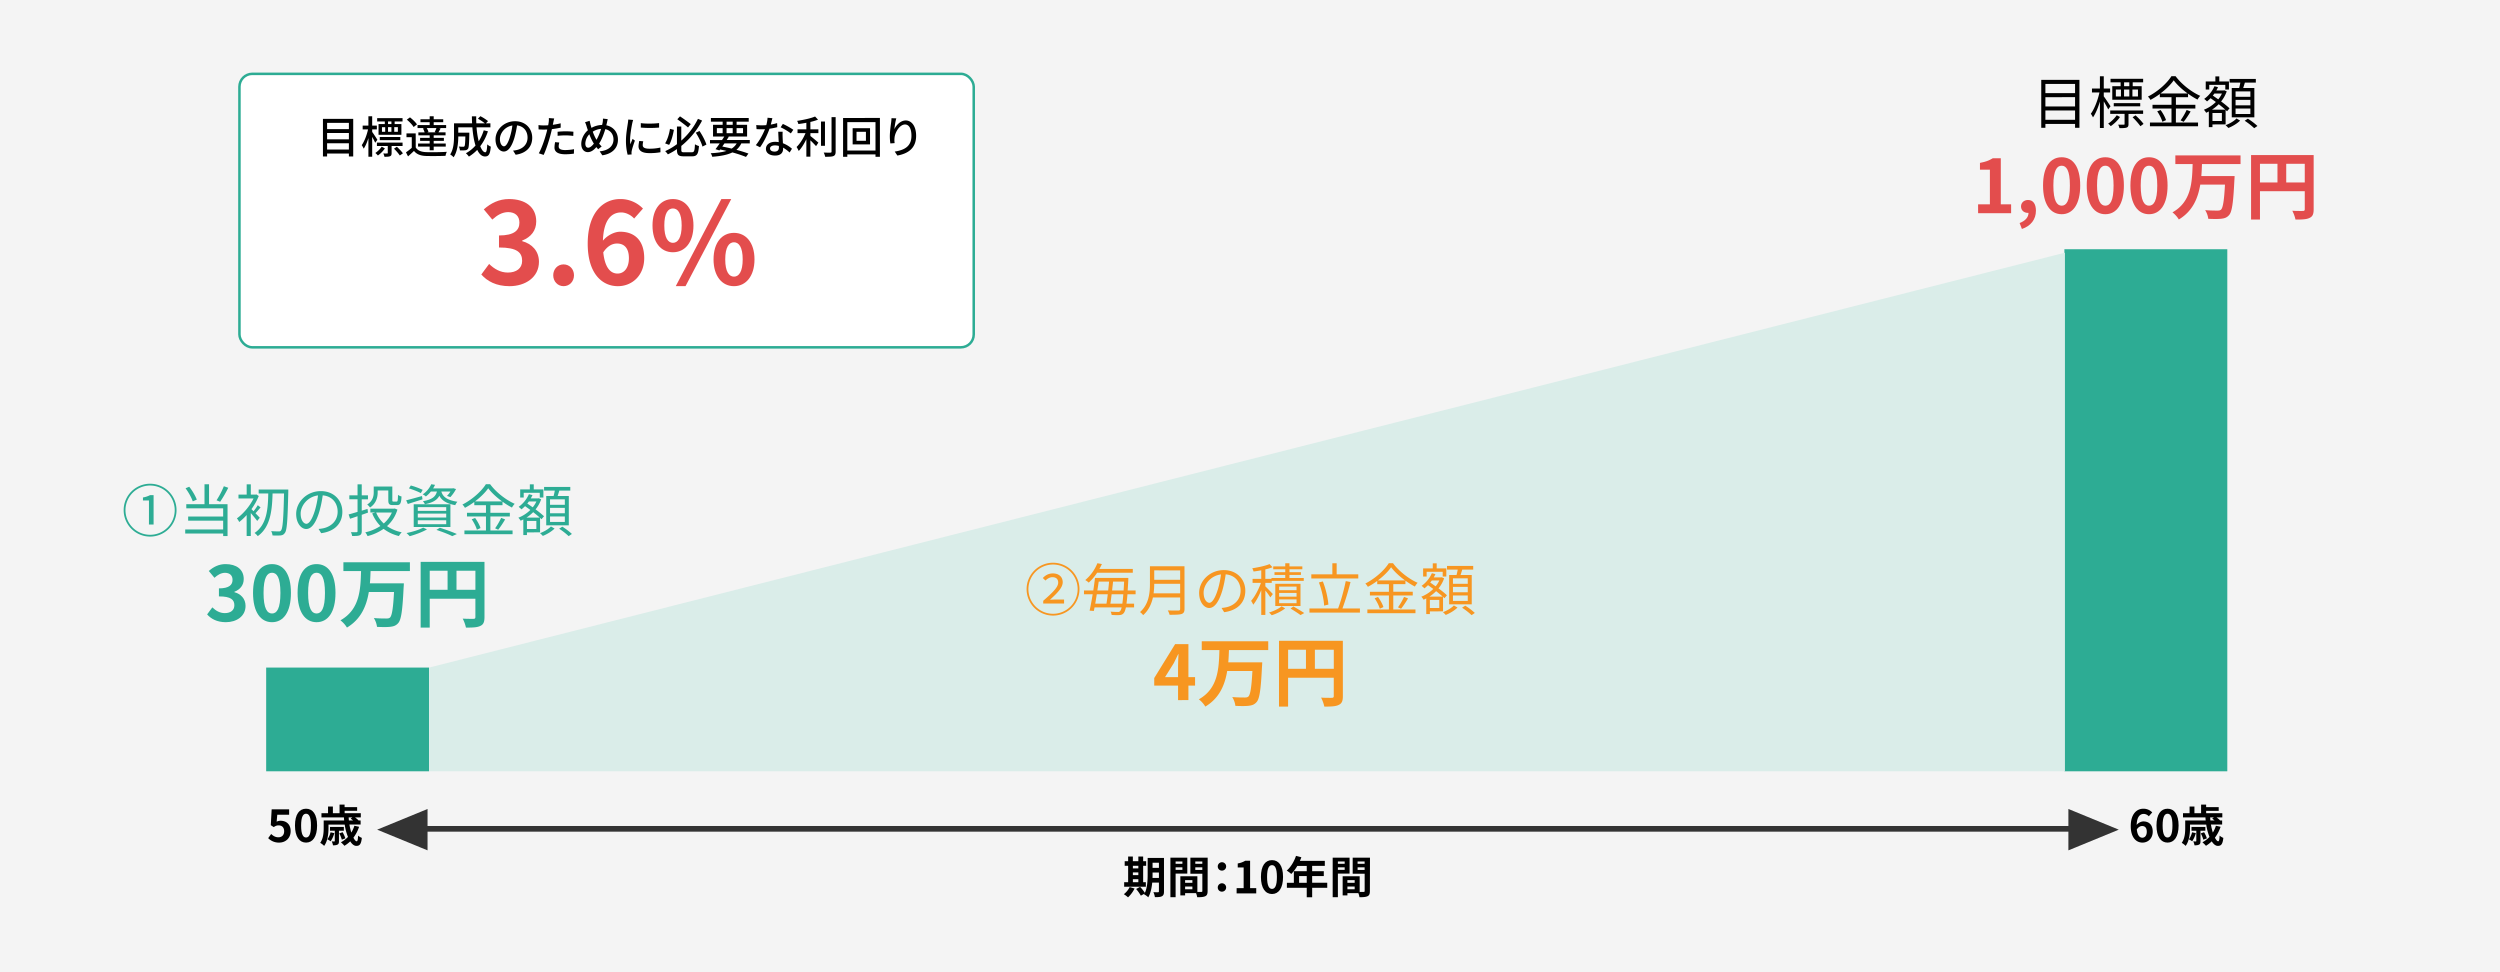 <svg xmlns="http://www.w3.org/2000/svg" width="3966.29" height="1542.08" viewBox="0 0 3966.29 1542.08"><defs><style>.cls-1{fill:#f4f4f4;}.cls-2{fill:#2dac94;}.cls-3{fill:#e34d4d;}.cls-4{fill:#daede9;}.cls-5{fill:#f79621;}.cls-6{fill:#333;}.cls-7{fill:#fff;stroke:#2dac94;stroke-miterlimit:10;stroke-width:4px;}</style></defs><g id="レイヤー_2" data-name="レイヤー 2"><g id="図版"><rect class="cls-1" width="3966.29" height="1542.08"/><rect class="cls-2" x="422.28" y="1059.11" width="258.45" height="164.56"/><path class="cls-2" d="M196.19,809.39a41.94,41.94,0,1,1,41.94,41.93A42,42,0,0,1,196.19,809.39Zm81,0a39.06,39.06,0,1,0-39.06,39.05A39,39,0,0,0,277.19,809.39ZM236.33,794h-9.54v-4.77A35.85,35.85,0,0,0,238,785.54h5.67v46.61h-7.38Z"/><path class="cls-2" d="M331.64,799.94H361v50.57h-6.93v-4H293.84V840h60.21V826H298.52v-6.49h55.53v-13h-58.5v-6.57h28.89V768.26h7.2Zm-25.83-4.5c-1.89-5.76-6.75-14.49-11.43-20.79l5.85-2.43c5,6.3,9.9,14.76,12,20.43Zm56.34-21.6a193.57,193.57,0,0,1-12.87,22.23l-5.76-2.34a130.83,130.83,0,0,0,11.61-22.32Z"/><path class="cls-2" d="M408.05,826.48c-2-2.79-6.57-8.36-10.17-12.5v36.44h-6.57V817.13a88.5,88.5,0,0,1-11.79,11.06,26.33,26.33,0,0,0-3.69-5.76c9.81-7,20.43-19.25,26.37-31.58H378.35v-6.12h13V768.35h6.57v16.38h7.65l1.17-.36,3.78,2.61a96.48,96.48,0,0,1-11.61,20.79l3.33,3.33a78.25,78.25,0,0,0,6.75-9.63l4.41,3.6c-2.79,3.15-5.67,6.66-8.1,9.18,2.88,3,5.76,5.93,6.84,7.2Zm49.32-46.25c-1.08,45.62-2,60.74-5.4,65.24-1.89,2.79-3.87,3.6-6.84,4a99.68,99.68,0,0,1-12.78,0,16.83,16.83,0,0,0-2.16-6.84c5.31.45,10.17.45,12.15.45a3.56,3.56,0,0,0,3.51-1.53c2.7-3.15,3.87-18.09,4.77-58.67H432.44c-.72,25.38-2.88,53.09-23.49,67.67a24.81,24.81,0,0,0-5.13-5c19.89-13.14,21.33-39.14,21.78-62.63H410.39v-6.3h47Z"/><path class="cls-2" d="M505.43,839.17a55.87,55.87,0,0,0,7.65-1.08c11.43-2.52,22.59-11,22.59-26.36,0-13.5-8.55-24.57-23.67-25.83a188.35,188.35,0,0,1-5.31,25.65c-5.49,18.26-12.6,27.71-20.88,27.71-7.92,0-15.93-9.17-15.93-23.84,0-19.35,17.28-36.27,39.06-36.27,20.88,0,34.2,14.76,34.2,32.76,0,18.72-12.33,31.22-33.57,34ZM499.58,810a143.8,143.8,0,0,0,4.95-24c-17.1,2.16-27.54,16.83-27.54,28.8C477,826,482.21,831,486.08,831S495,825.05,499.58,810Z"/><path class="cls-2" d="M583.82,813.25c-3.24,1.17-6.57,2.34-9.9,3.51v25.83c0,3.69-.9,5.58-3.33,6.66-2.25,1-5.85,1.17-11.88,1.08a22.53,22.53,0,0,0-2-6c4,.09,7.74.09,8.91,0s1.62-.36,1.62-1.71V819c-4.23,1.45-8.28,2.88-11.88,4l-2.25-6.84c3.87-1,8.73-2.42,14.13-4.05v-20h-13v-6.3h13V768.35h6.66V785.9h9.9v6.3h-9.9v18l9.18-2.79Zm46.71-4.76A56.86,56.86,0,0,1,614,834.67a62.07,62.07,0,0,0,23.31,9.81,29.09,29.09,0,0,0-4.41,5.94A64.64,64.64,0,0,1,608.57,839a77.84,77.84,0,0,1-25.47,11.52,22.31,22.31,0,0,0-3.6-5.94,72.11,72.11,0,0,0,24-10.08,60.76,60.76,0,0,1-13-20l4.86-1.44H587.6V807H625l1.26-.27ZM599.21,781c0,7.83-2.25,17.64-12.15,24.21a22.78,22.78,0,0,0-4.5-4.77c8.91-5.67,10.35-13.32,10.35-19.53v-9h29.52v21.42c0,2.07.27,2.43,1.89,2.43h4.86c1.71,0,2.07-1.35,2.25-10.62a16.59,16.59,0,0,0,5.58,2.52c-.45,10.89-2.07,13.68-7.11,13.68h-6.57c-5.67,0-7.29-1.62-7.29-7.92V778.16H599.21Zm-2.43,32.13a47.49,47.49,0,0,0,12.06,17.36,48.67,48.67,0,0,0,12.87-17.36Z"/><path class="cls-2" d="M670.31,792.2c-8.1,2.61-16.56,5.22-23.31,7.38l-2.61-5.85c6.48-1.53,15.93-4.23,25.11-6.75Zm7.11,47.69c-7.29,4.23-18.54,8.37-27.45,10.8a52,52,0,0,0-5-5c9.18-1.89,20-5,26.37-8.64Zm-9.81-57.5c-4.14-2.43-12.42-5.58-18.81-7.56l3-4.59a115.27,115.27,0,0,1,18.81,6.93ZM656.36,800h58.23v36.08H656.36Zm6.48,10.53h45.09v-6H662.84Zm0,10.53h45.09v-6.21H662.84Zm0,10.61h45.09v-6.3H662.84Zm20.79-51.83a47.31,47.31,0,0,1-8,7.83,16.93,16.93,0,0,0-5-3.33,39.08,39.08,0,0,0,13.59-16.11l6,1a57.06,57.06,0,0,1-3.06,5.58h30.78l1.08-.27,4.5,1.35a60.75,60.75,0,0,1-9,12.78l-5.4-1.89a36.54,36.54,0,0,0,5.49-6.93h-14.4c2,6.93,7,13.41,25.47,16.2a18.92,18.92,0,0,0-3.42,5.4c-15.3-2.7-21.87-8.46-25.2-14.94-3.51,6.66-10.17,10.89-22.95,13.41a18.28,18.28,0,0,0-3.15-4.77c14.67-2.61,20.07-7.11,22.23-15.3Zm14.22,57.41c9.72,3.15,20.43,7,27,10l-7.38,3.33c-5.58-2.88-15.3-6.66-25.11-9.9Z"/><path class="cls-2" d="M778,841.6h35.19v5.94H736.82V841.6H771V819.38H740.87v-5.85H771V801.47H752.48v-5.13a121.13,121.13,0,0,1-14.85,9.36,21.53,21.53,0,0,0-4-5.22c15.48-7.83,30.24-21.06,37.26-32.31h6.66C787,781,802.61,793.1,816.56,799.31a30.3,30.3,0,0,0-4.32,5.94,114.1,114.1,0,0,1-15-9.36v5.58H778v12.06h30.87v5.85H778Zm-24.21-19.8c3.69,5,7.29,11.61,8.55,16l-5.76,2.61c-1.17-4.5-4.68-11.43-8.19-16.55Zm42.93-26.27c-8.82-6.39-16.92-13.86-22.14-20.88-4.68,6.75-12.24,14.22-21.06,20.88Zm-11.25,42.65a104.45,104.45,0,0,0,9.63-16.55l6.3,2.42a147.76,147.76,0,0,1-11,16.38Z"/><path class="cls-2" d="M836,844.66v4.23h-5.76V824.05a43.46,43.46,0,0,1-4.23,2.08,26.26,26.26,0,0,0-3.6-4.78,55.86,55.86,0,0,0,19-12.32L833,803a73,73,0,0,1-5.67,5.13,38.26,38.26,0,0,0-4.5-4,48.86,48.86,0,0,0,16.29-20.07l5.67,1.44a57.25,57.25,0,0,1-2.7,5.22h11.61l1-.27,3.87,1.71a52.48,52.48,0,0,1-8.91,16,147,147,0,0,1,13.41,10.89l-4,4.68c-.63-.63-1.44-1.36-2.25-2.16v23Zm-5.13-55.34h-5.58V776.45h15.3v-8h6.21v8h15.3v12.87h-5.76v-7.47H830.87Zm25.47,31.85c-2.88-2.6-6.57-5.58-10.44-8.63a63.23,63.23,0,0,1-10.62,8.63Zm-5.4,5.31H836v12.78h14.94Zm-11.88-30.86c-.81,1.08-1.62,2.25-2.52,3.24,2.79,1.89,5.67,4,8.64,6a43.46,43.46,0,0,0,5.85-9.27Zm40.77,42.92c-4.5,4.59-12.15,9.18-18.63,11.7-1.08-1.17-3-3.15-4.41-4.41,6.48-2.34,13.86-6.75,17.28-10.62Zm-1.53-51.65c.72-2.7,1.44-5.76,1.89-8.55h-17v-5.85h41.58v5.85H887.39c-.9,2.88-1.8,5.94-2.7,8.55h17.73v46.52H866.6V786.89Zm17.82,5.31H872.63v8.64h23.49Zm0,13.5H872.63v8.64h23.49Zm0,13.68H872.63v8.72h23.49Zm-4,16.19a100,100,0,0,1,15.21,11.52l-5.13,3.51a108.06,108.06,0,0,0-15.12-11.79Z"/><path class="cls-2" d="M328.61,974.76l8.28-11.16c5.28,5.16,11.76,9.12,19.8,9.12,9,0,15.12-4.44,15.12-12.36,0-8.76-5.16-14.16-24.48-14.16V933.48c16.32,0,21.6-5.64,21.6-13.56,0-7-4.32-11-11.88-11.16-6.36.12-11.52,3.12-16.8,7.92l-9-10.8c7.68-6.72,16.2-10.92,26.64-10.92,17.16,0,28.8,8.4,28.8,23.64,0,9.6-5.4,16.56-14.88,20.28v.6c10.08,2.76,17.76,10.2,17.76,21.84,0,16.32-14.28,25.8-31.2,25.8C344.33,987.12,334.85,981.84,328.61,974.76Z"/><path class="cls-2" d="M401.45,940.68c0-30.72,12-45.72,30.12-45.72s30,15.12,30,45.72-12,46.44-30,46.44S401.45,971.28,401.45,940.68Zm43.44,0c0-24.84-5.76-32-13.32-32s-13.44,7.2-13.44,32,5.76,32.64,13.44,32.64S444.89,965.64,444.89,940.68Z"/><path class="cls-2" d="M472.13,940.68c0-30.72,12-45.72,30.12-45.72s30,15.12,30,45.72-12,46.44-30,46.44S472.13,971.28,472.13,940.68Zm43.44,0c0-24.84-5.76-32-13.32-32s-13.44,7.2-13.44,32,5.76,32.64,13.44,32.64S515.57,965.64,515.57,940.68Z"/><path class="cls-2" d="M587.93,906c-.24,6.36-.48,13-1.08,19.44h53.87s-.11,4.56-.35,6.36c-1.8,36.84-3.84,51.36-8.52,56.64-3.6,4.19-7.44,5.4-12.84,6-4.68.6-13,.48-20.88.11a34.31,34.31,0,0,0-5-14c8.28.72,16.44.72,20,.72,2.52,0,4.08-.24,5.64-1.56,3.12-3,5-14.76,6.36-40.44h-40c-3.72,22.2-12.36,43-34.68,56.39a42.81,42.81,0,0,0-10.32-11.51C571,966.84,572,934.92,572.81,906h-28V892H650.32v14Z"/><path class="cls-2" d="M768.64,979.08c0,7.8-1.68,11.76-6.72,14-4.79,2.4-12,2.63-22.67,2.63a58.41,58.41,0,0,0-5.16-14.27c6.84.48,14.64.36,17,.36s3.12-.84,3.12-2.88v-29H681.77v45.83h-14.4V891.36H768.64Zm-86.87-43.32h28.32V905.52H681.77Zm72.48,0V905.52h-30v30.24Z"/><rect class="cls-2" x="3275.2" y="395.4" width="258.45" height="828.27"/><path d="M3299.05,126.69v76.05h-6.93v-6.12h-47.07v6.12h-6.57V126.69Zm-54,6.48v14.58h47.07V133.17Zm0,21V168.9h47.07V154.14Zm47.07,35.91V175.29h-47.07v14.76Z"/><path d="M3344.68,173.58c-1.26-2.88-4.41-8.37-7-12.78v42.3h-6.12v-42c-3,9.81-6.84,19.26-11,25.11a37.34,37.34,0,0,0-3.42-5.76c5.58-7.47,11.07-21.51,13.68-33.75h-11.88v-6.21h12.6V121h6.12v19.44h10.08v6.21h-10.08v6.21c2.52,3.33,9.18,13.32,10.71,15.75Zm18.72,12c-3.51,5.4-9.27,10.8-14.67,14.58a22.15,22.15,0,0,0-4.14-4,52.24,52.24,0,0,0,13.68-13.32Zm13.5-4.86v15.93c0,3.06-.54,4.77-2.79,5.67s-5.94,1-11.61,1a20.06,20.06,0,0,0-2-5.49h8.82c1.08,0,1.35-.36,1.35-1.26V180.69h-22.77v-5.4h52.2v5.4Zm-12.51-50.13h-16V125h51.75v5.58h-16.56v6.21h14.22v21.42h-46.62V136.77h13.23Zm-10.89,38.16v-5.13h42v5.13Zm3.33-15.66h8.1V142h-8.1Zm13-11.07v11.07h8.37V142Zm8.37-11.43h-8.28v6.21h8.28ZM3391.93,142h-8.82v11.07h8.82Zm-3.87,41c4.5,4.05,10.08,9.81,12.69,13.59l-4.95,3.6a110.69,110.69,0,0,0-12.42-14.13Z"/><path d="M3452.05,194.37h35.19v5.94h-76.32v-5.94h34.2V172.14H3415v-5.85h30.15V154.23h-18.54V149.1a121.13,121.13,0,0,1-14.85,9.36,21.53,21.53,0,0,0-4.05-5.22c15.48-7.83,30.24-21.06,37.26-32.31h6.66c9.54,12.87,25.11,24.93,39.06,31.14a30.3,30.3,0,0,0-4.32,5.94,114.1,114.1,0,0,1-15-9.36v5.58h-19.26v12.06h30.87v5.85h-30.87Zm-24.21-19.8c3.69,5,7.29,11.61,8.55,16l-5.76,2.61c-1.17-4.5-4.68-11.43-8.19-16.56Zm42.93-26.28c-8.82-6.39-16.92-13.86-22.14-20.88-4.68,6.75-12.24,14.22-21.06,20.88ZM3459.52,191a104.55,104.55,0,0,0,9.63-16.56l6.3,2.43a147.76,147.76,0,0,1-11,16.38Z"/><path d="M3510.1,197.43v4.23h-5.76V176.82a45.75,45.75,0,0,1-4.23,2.07,26.54,26.54,0,0,0-3.6-4.77,56,56,0,0,0,19-12.33l-8.37-6a73,73,0,0,1-5.67,5.13,38.26,38.26,0,0,0-4.5-4,48.86,48.86,0,0,0,16.29-20.07l5.67,1.44a57.25,57.25,0,0,1-2.7,5.22h11.61l1-.27,3.87,1.71a52.48,52.48,0,0,1-8.91,16,148.74,148.74,0,0,1,13.41,10.89l-4,4.68c-.63-.63-1.44-1.35-2.25-2.16v23ZM3505,142.08h-5.58V129.21h15.3v-8h6.21v8h15.3v12.87h-5.76v-7.47H3505Zm25.47,31.86c-2.88-2.61-6.57-5.58-10.44-8.64a63.79,63.79,0,0,1-10.62,8.64Zm-5.4,5.31H3510.1V192H3525Zm-11.88-30.87c-.81,1.08-1.62,2.25-2.52,3.24,2.79,1.89,5.67,4,8.64,6a43.46,43.46,0,0,0,5.85-9.27Zm40.77,42.93c-4.5,4.59-12.15,9.18-18.63,11.7-1.08-1.17-3-3.15-4.41-4.41,6.48-2.34,13.86-6.75,17.28-10.62Zm-1.53-51.66c.72-2.7,1.44-5.76,1.89-8.55h-17v-5.85h41.58v5.85h-17.37c-.9,2.88-1.8,5.94-2.7,8.55h17.73v46.53H3540.7V139.65Zm17.82,5.31h-23.49v8.64h23.49Zm0,13.5h-23.49v8.64h23.49Zm0,13.68h-23.49v8.73h23.49Zm-4,16.2a100,100,0,0,1,15.21,11.52l-5.13,3.51a108.06,108.06,0,0,0-15.12-11.79Z"/><path class="cls-3" d="M3138.27,324.2H3157V269.14h-15.76V258.43c8.71-1.65,14.71-3.88,20.24-7.29h12.82V324.2h16.36v14h-52.36Z"/><path class="cls-3" d="M3204.15,353.85c9.06-3.41,14.12-9.29,14.12-16.12h-1.06c-5.64,0-10.82-3.64-10.82-10.23,0-6.24,5.06-10.24,11.18-10.24,8,0,12.47,6.35,12.47,17.06,0,13.77-8.12,24.24-22.24,28.95Z"/><path class="cls-3" d="M3241.33,294.32c0-30.12,11.77-44.83,29.54-44.83s29.41,14.82,29.41,44.83-11.76,45.53-29.41,45.53S3241.33,324.32,3241.33,294.32Zm42.6,0c0-24.36-5.65-31.42-13.06-31.42s-13.18,7.06-13.18,31.42,5.65,32,13.18,32S3283.93,318.79,3283.93,294.32Z"/><path class="cls-3" d="M3310.63,294.32c0-30.12,11.77-44.83,29.53-44.83s29.42,14.82,29.42,44.83-11.77,45.53-29.42,45.53S3310.63,324.32,3310.63,294.32Zm42.59,0c0-24.36-5.64-31.42-13.06-31.42S3327,270,3327,294.32s5.64,32,13.17,32S3353.22,318.79,3353.22,294.32Z"/><path class="cls-3" d="M3379.93,294.32c0-30.12,11.77-44.83,29.53-44.83s29.42,14.82,29.42,44.83-11.77,45.53-29.42,45.53S3379.93,324.32,3379.93,294.32Zm42.59,0c0-24.36-5.64-31.42-13.06-31.42s-13.17,7.06-13.17,31.42,5.64,32,13.17,32S3422.52,318.79,3422.52,294.32Z"/><path class="cls-3" d="M3493.47,260.31c-.24,6.24-.47,12.71-1.06,19.06h52.83s-.12,4.47-.35,6.24c-1.77,36.12-3.77,50.36-8.36,55.54-3.53,4.11-7.29,5.29-12.59,5.88-4.58.59-12.7.47-20.47.12a33.56,33.56,0,0,0-4.94-13.77c8.12.71,16.12.71,19.65.71,2.47,0,4-.24,5.53-1.53,3.06-2.94,4.94-14.48,6.24-39.65h-39.19c-3.64,21.76-12.12,42.12-34,55.3a41.87,41.87,0,0,0-10.12-11.3c30.24-16.94,31.18-48.24,32-76.6h-27.41V246.55h103.42v13.76Z"/><path class="cls-3" d="M3670.66,332c0,7.65-1.64,11.53-6.59,13.76-4.7,2.36-11.76,2.59-22.23,2.59a57.44,57.44,0,0,0-5.06-14c6.7.47,14.35.35,16.7.35s3.06-.82,3.06-2.82V303.38h-71.06v44.94h-14.12V246h99.3Zm-85.18-42.48h27.76V259.84h-27.76Zm71.06,0V259.84h-29.41v29.65Z"/><polygon class="cls-4" points="3275.97 400.89 680.74 1059.11 680.74 1223.67 3275.97 1223.67 3275.97 400.89"/><path class="cls-5" d="M1628.71,934.71a41.94,41.94,0,1,1,41.93,41.94A42,42,0,0,1,1628.71,934.71Zm81,0a39.06,39.06,0,1,0-39.06,39.06A39,39,0,0,0,1709.7,934.71Zm-54.62,18.45c15.11-13.23,23.75-21.51,23.75-28.89,0-5.22-3-8.55-9.18-8.55-4.4,0-8.1,2.52-11,5.31l-4.22-4c4.5-4.77,9.63-7.29,15.93-7.29,9.62,0,15.65,5.58,15.65,14,0,8.64-8.82,17.37-20.24,27.81,2.69-.18,6-.36,9.17-.36h13.23v6.3h-33.11Z"/><path class="cls-5" d="M1788.72,942.81c-.45,6-1,11-1.53,14.94h12.06v5.94h-13c-1,4.68-2.07,7.29-3.33,8.82-1.89,2.34-3.87,3.06-6.84,3.33a104.37,104.37,0,0,1-12.51-.27,13.45,13.45,0,0,0-1.62-5.22c5.13.45,9.54.54,11.52.54a4.12,4.12,0,0,0,3.6-1.35c.9-.9,1.71-2.79,2.43-5.85h-43c-.36,2-.72,3.87-1.08,5.58l-6.75-.45c1.53-6.84,3.24-16.29,4.86-26h-13.77v-6h14.76c1.08-7,2-13.86,2.7-19.89h52.91s-.09,2.34-.09,3.24c-.27,6.21-.63,11.79-1,16.65h12.6v6Zm-48.14-34.11a79.94,79.94,0,0,1-13.32,15.66,24.05,24.05,0,0,0-5.49-4.05A67.88,67.88,0,0,0,1741,893.58l7.2,1.26c-1.17,2.52-2.44,5.13-4,7.74h53v6.12Zm-.54,34.11c-.81,5.22-1.62,10.26-2.43,14.94h17.81c.72-4.32,1.45-9.54,2.08-14.94Zm3.06-20.07c-.63,4.5-1.35,9.27-2.16,14h17.19c.54-4.86,1.08-9.63,1.43-14Zm37.52,35c.54-3.87,1.08-8.73,1.53-14.94h-18.54c-.63,5.4-1.26,10.62-2,14.94Zm2-21c.27-4.23.54-8.82.81-14h-17.55c-.45,4.41-1,9.27-1.53,14Z"/><path class="cls-5" d="M1879.26,966c0,4.68-1.35,7-4.68,8.1s-9.36,1.26-19,1.26a28.34,28.34,0,0,0-2.88-6.93c7.56.27,14.76.18,16.83.18s2.79-.72,2.79-2.7v-18h-43.19c-2.25,10.17-6.75,20.34-15.48,28a25.33,25.33,0,0,0-5-4.86c14.31-12.6,15.75-30.87,15.75-45.18V898.35h54.8Zm-6.93-24.66V926.25h-41.12a113,113,0,0,1-1,15.12Zm-41.12-36.45v14.94h41.12V904.92Z"/><path class="cls-5" d="M1938,964.5a55.71,55.71,0,0,0,7.64-1.08c11.43-2.52,22.59-11,22.59-26.37,0-13.5-8.55-24.57-23.67-25.83a189.83,189.83,0,0,1-5.3,25.65c-5.49,18.27-12.6,27.72-20.88,27.72-7.92,0-15.93-9.18-15.93-23.85,0-19.35,17.28-36.27,39.06-36.27,20.87,0,34.19,14.76,34.19,32.76,0,18.72-12.33,31.23-33.57,34Zm-5.85-29.16a142.8,142.8,0,0,0,4.94-24c-17.09,2.16-27.53,16.83-27.53,28.8,0,11.25,5.22,16.2,9.09,16.2S1927.51,950.37,1932.1,935.34Z"/><path class="cls-5" d="M2015.43,947.76a107.1,107.1,0,0,0-7.91-10.89v38.7H2001V936.24c-3.6,9-8.19,17.73-12.69,23.13a36.82,36.82,0,0,0-3.42-6.12c5.76-6.39,12.06-18.18,15.57-28.53h-13.23v-6.3H2001V904.83c-4.14.72-8.37,1.44-12.24,1.89a20.45,20.45,0,0,0-2.07-5.13c9.72-1.53,21.15-3.87,27.44-6.66l4.68,5a76.77,76.77,0,0,1-11.33,3.42v15h9.71V917h21.87v-4.86H2022V907.8h17.1v-4.68H2020v-4.5h19.08v-5h6.66v5h20.43v4.5h-20.43v4.68h18.18v4.32h-18.18V917h22.68v4.59h-50.76v3.15h-10.16v5.49c2.78,2.7,10.16,10.26,11.87,12.24Zm23.49,17.46c-5.31,4.32-14,8.64-21.33,10.89a32.56,32.56,0,0,0-4.31-4.32c7.37-2.16,15.83-6.21,20.06-9.9Zm-15.66-3.78V926.16h40v35.28Zm6.12-25.11H2057v-5.67h-27.63Zm0,10.26H2057v-5.85h-27.63Zm0,10.35H2057v-6h-27.63Zm22.59,5.22c6,3.42,13,7.56,17.19,10.44l-5.85,3.24c-3.6-2.7-10.08-6.93-15.84-10.35Z"/><path class="cls-5" d="M2157.54,965.31v6.57h-80.09v-6.57h45.44c4.5-11.52,9.54-30.15,12.15-43.38l7.56,1.44a415.09,415.09,0,0,1-12.78,41.94Zm-2.61-47.61h-74.51v-6.48h33.38V893.67h6.84v17.55h34.29Zm-54.18,43.11c-.45-9.9-3.86-25.11-8.27-36.72l6.21-1.62c4.77,11.79,8.1,26.64,8.81,36.72Z"/><path class="cls-5" d="M2210.46,966.93h35.19v5.94h-76.31v-5.94h34.19V944.7h-30.14v-5.85h30.14V926.79H2185v-5.13a121.13,121.13,0,0,1-14.85,9.36,21.53,21.53,0,0,0-4.05-5.22c15.48-7.83,30.23-21.06,37.25-32.31H2210c9.54,12.87,25.11,24.93,39.06,31.14a30.3,30.3,0,0,0-4.32,5.94,114.1,114.1,0,0,1-15-9.36v5.58h-19.26v12.06h30.87v5.85h-30.87Zm-24.21-19.8c3.7,5,7.29,11.61,8.55,16l-5.76,2.61c-1.16-4.5-4.67-11.43-8.18-16.56Zm42.93-26.28c-8.82-6.39-16.92-13.86-22.14-20.88-4.68,6.75-12.24,14.22-21.05,20.88Zm-11.25,42.66a104.55,104.55,0,0,0,9.63-16.56l6.3,2.43a147.76,147.76,0,0,1-11,16.38Z"/><path class="cls-5" d="M2268.52,970v4.23h-5.76V949.38a45.75,45.75,0,0,1-4.23,2.07,26.54,26.54,0,0,0-3.6-4.77,56,56,0,0,0,19-12.33l-8.37-6a73,73,0,0,1-5.67,5.13,38.26,38.26,0,0,0-4.5-4,48.86,48.86,0,0,0,16.29-20.07l5.66,1.44a54.75,54.75,0,0,1-2.69,5.22h11.61l1-.27,3.87,1.71a52.45,52.45,0,0,1-8.9,16,148.42,148.42,0,0,1,13.4,10.89l-4,4.68c-.63-.63-1.43-1.35-2.25-2.16v23Zm-5.13-55.35h-5.58V901.77h15.3v-8h6.21v8h15.29v12.87h-5.76v-7.47h-25.46Zm25.46,31.86c-2.88-2.61-6.56-5.58-10.43-8.64a63.79,63.79,0,0,1-10.62,8.64Zm-5.39,5.31h-14.94v12.78h14.94Zm-11.88-30.87c-.81,1.08-1.62,2.25-2.52,3.24,2.79,1.89,5.67,4,8.64,6a43.42,43.42,0,0,0,5.84-9.27Zm40.76,42.93c-4.5,4.59-12.15,9.18-18.63,11.7-1.08-1.17-3-3.15-4.41-4.41,6.48-2.34,13.86-6.75,17.28-10.62Zm-1.53-51.66c.72-2.7,1.44-5.76,1.89-8.55h-17v-5.85h41.58v5.85H2319.9c-.9,2.88-1.8,5.94-2.7,8.55h17.73v46.53h-35.82V912.21Zm17.82,5.31h-23.49v8.64h23.49Zm0,13.5h-23.49v8.64h23.49Zm0,13.68h-23.49v8.73h23.49Zm-4,16.2a100,100,0,0,1,15.21,11.52l-5.13,3.51a108.06,108.06,0,0,0-15.12-11.79Z"/><path class="cls-5" d="M1896,1087.72h-10.55v23H1869v-23h-37.8v-12l33.12-53.76h21.12v52.32H1896Zm-27-13.44v-18.12c0-5.16.48-13.2.72-18.36h-.48c-2.16,4.68-4.56,9.6-7.08,14.4l-13.8,22.08Z"/><path class="cls-5" d="M1949.76,1031.33c-.24,6.35-.48,13-1.08,19.43h53.88s-.12,4.56-.36,6.36c-1.8,36.84-3.84,51.36-8.52,56.64-3.6,4.2-7.44,5.4-12.84,6-4.68.6-13,.48-20.88.12a34.3,34.3,0,0,0-5-14c8.28.72,16.44.72,20,.72,2.52,0,4.08-.24,5.64-1.56,3.12-3,5-14.76,6.36-40.44h-40c-3.72,22.2-12.36,43-34.67,56.4a42.7,42.7,0,0,0-10.32-11.52c30.83-17.28,31.79-49.2,32.63-78.11h-28v-14h105.47v14Z"/><path class="cls-5" d="M2130.48,1104.4c0,7.8-1.68,11.76-6.72,14-4.8,2.4-12,2.64-22.68,2.64a58.33,58.33,0,0,0-5.16-14.28c6.84.48,14.64.36,17,.36s3.12-.84,3.12-2.88v-29h-72.47v45.84h-14.4V1016.69h101.27Zm-86.87-43.32h28.31v-30.24h-28.31Zm72.47,0v-30.24h-30v30.24Z"/><rect class="cls-6" x="650.98" y="1310.45" width="2646.38" height="8.99" transform="translate(3948.34 2629.9) rotate(180)"/><polygon class="cls-6" points="678.31 1349.12 678.31 1283.45 598.35 1316.28 678.31 1349.12"/><polygon class="cls-6" points="3281.53 1283.45 3281.53 1349.12 3361.48 1316.28 3281.53 1283.45"/><path d="M425.48,1329.72l4.76-6.58c2.94,2.87,6.58,5.25,11.41,5.25,5.39,0,9.17-3.43,9.17-9.52s-3.5-9.38-8.75-9.38c-3.08,0-4.76.77-7.77,2.73l-4.69-3.08L431,1284h27.72v8.61H439.9l-1,11a13.4,13.4,0,0,1,6.23-1.47c8.68,0,16,5.18,16,16.45,0,11.55-8.54,18.21-18.13,18.21A23.58,23.58,0,0,1,425.48,1329.72Z"/><path d="M468,1309.7c0-17.92,7-26.67,17.57-26.67s17.5,8.82,17.5,26.67-7,27.1-17.5,27.1S468,1327.55,468,1309.7Zm25.34,0c0-14.49-3.36-18.69-7.77-18.69s-7.84,4.2-7.84,18.69,3.36,19,7.84,19S493.31,1324.26,493.31,1309.7Z"/><path d="M569.69,1311.73a59.63,59.63,0,0,1-9,17.29c1.88,3.57,3.71,5.68,5.17,5.68s2-2.8,2.25-9a22,22,0,0,0,5.95,3.64c-1.12,10.23-3.57,12.68-8.75,12.68-3.5,0-6.86-2.73-9.67-7.21a51.75,51.75,0,0,1-9.17,7.07,52.85,52.85,0,0,0-5.6-5.6,42.78,42.78,0,0,0,11.2-8.48,85.82,85.82,0,0,1-5.18-19.6H521.17v5.53c0,8.4-1.12,20.52-6.93,28.29a27.57,27.57,0,0,0-6.23-4.83c5-6.94,5.53-16.53,5.53-23.53v-12H546c-.14-1.61-.28-3.22-.35-4.83H510v-6.65h10.43V1279.6h7.7v10.57h10.57v-13.65h8v4h19.89v5.88H546.79v3.78h25.63v6.65h-9.17a45.63,45.63,0,0,1,5.53,4.62l-.28.21h3.64v6.51H554.35a105.64,105.64,0,0,0,3,12.67,45.37,45.37,0,0,0,4.9-10.78Zm-39.28,10a43.46,43.46,0,0,1-5.81,13,34,34,0,0,0-5.18-3.15,30.34,30.34,0,0,0,5-11.07Zm7.35-3.78v16.39c0,2.94-.35,4.62-2.24,5.6s-4.13,1.19-7.21,1.19a24.06,24.06,0,0,0-2-6.23c1.82.07,3.5.07,4,.07.7,0,.84-.21.84-.84V1318h-7.63v-6.09h22V1318Zm4.55,14.21a46.74,46.74,0,0,0-4.06-9.94l5.25-1.89a46.67,46.67,0,0,1,4.41,9.66Zm10.85-35.35c.07,1.61.21,3.22.35,4.83h6.58c-1.26-1.05-2.59-2.1-3.71-2.87l2.66-2Z"/><path d="M3409.12,1295.07a11.25,11.25,0,0,0-8-3.78c-5.95,0-10.85,4.48-11.27,17.43,2.8-3.43,7.28-5.53,10.64-5.53,8.68,0,14.84,5.18,14.84,16.31,0,10.64-7.42,17.3-16.24,17.3-9.87,0-18.62-7.92-18.62-26.19,0-19.32,9.59-27.58,20-27.58a19.19,19.19,0,0,1,14.07,5.88Zm-3.22,24.43c0-6.16-2.87-9-7.35-9-2.8,0-5.88,1.47-8.47,5.46,1,9.45,4.48,13.09,8.82,13.09C3402.75,1329,3405.9,1325.8,3405.9,1319.5Z"/><path d="M3421.29,1309.7c0-17.92,7-26.67,17.58-26.67s17.5,8.82,17.5,26.67-7,27.1-17.5,27.1S3421.29,1327.55,3421.29,1309.7Zm25.35,0c0-14.49-3.36-18.69-7.77-18.69s-7.84,4.2-7.84,18.69,3.36,19,7.84,19S3446.64,1324.26,3446.64,1309.7Z"/><path d="M3523,1311.73a59.63,59.63,0,0,1-9,17.29c1.89,3.57,3.71,5.68,5.18,5.68s2-2.8,2.24-9a22,22,0,0,0,5.95,3.64c-1.12,10.23-3.57,12.68-8.75,12.68-3.5,0-6.86-2.73-9.66-7.21a51.75,51.75,0,0,1-9.17,7.07,52.85,52.85,0,0,0-5.6-5.6,42.78,42.78,0,0,0,11.2-8.48,85.82,85.82,0,0,1-5.18-19.6H3474.5v5.53c0,8.4-1.12,20.52-6.93,28.29a27.84,27.84,0,0,0-6.24-4.83c5.05-6.94,5.54-16.53,5.54-23.53v-12h32.48c-.14-1.61-.28-3.22-.35-4.83h-35.64v-6.65h10.44V1279.6h7.7v10.57h10.57v-13.65h8v4H3520v5.88h-19.88v3.78h25.62v6.65h-9.17a45.63,45.63,0,0,1,5.53,4.62l-.28.21h3.64v6.51h-17.78a105.64,105.64,0,0,0,3,12.67,45.76,45.76,0,0,0,4.9-10.78Zm-39.27,10a43.46,43.46,0,0,1-5.81,13,34,34,0,0,0-5.18-3.15,30.34,30.34,0,0,0,5-11.07Zm7.35-3.78v16.39c0,2.94-.35,4.62-2.24,5.6s-4.13,1.19-7.21,1.19a24.06,24.06,0,0,0-2-6.23c1.82.07,3.5.07,4,.07.7,0,.84-.21.84-.84V1318h-7.63v-6.09h22V1318Zm4.55,14.21a46.74,46.74,0,0,0-4.06-9.94l5.25-1.89a46.67,46.67,0,0,1,4.41,9.66Zm10.85-35.35c.07,1.61.21,3.22.35,4.83h6.58c-1.26-1.05-2.59-2.1-3.71-2.87l2.66-2Z"/><path d="M1800,1409.67a49.15,49.15,0,0,1-10.36,14,47,47,0,0,0-6.65-5,32.51,32.51,0,0,0,9.24-11.35Zm17.92-2.8H1783.5v-7.28h6.3v-26h-5.46v-7.28h5.46v-7.42h7.49v7.42H1806v-7.42h7.63v7.42h4.76v7.28h-4.76v26h4.27Zm-20.58-33.25v4.06H1806v-4.06Zm0,14.84H1806v-4.41h-8.68Zm0,11.13H1806v-4.76h-8.68Zm49.35,14.63c0,4.14-.77,6.31-3.22,7.64s-6,1.54-11.2,1.47a30,30,0,0,0-2.38-7.91c3,.21,6.37.13,7.35.13s1.4-.34,1.4-1.46v-13.8H1828c-.77,8.26-2.52,17-6.3,23.32a24,24,0,0,0-6.58-4.69c.21-.42.49-.77.7-1.2L1810,1421a70.14,70.14,0,0,0-7.49-10.58l6.3-3.43a76.34,76.34,0,0,1,7.56,9.53c4.06-8.76,4.41-20.59,4.41-29.69v-25.69h25.9Zm-8.05-21.35v-8.61h-10.08v2.59c0,1.82,0,3.85-.07,6Zm-10.08-24.15v8.19h10.08v-8.19Z"/><path d="M1865.12,1386v37.46h-8.26v-62.73h26.81V1386Zm0-19.25v3.71h10.78v-3.71Zm10.78,13.3v-4h-10.78v4Zm40,33.53c0,4.49-.91,6.94-3.71,8.27s-6.79,1.61-12.81,1.61a30.82,30.82,0,0,0-1.82-6.51h-17.36v3.57h-7.56v-30.32h27v24.85c2.73.07,5.32.07,6.23,0,1.26,0,1.68-.42,1.68-1.54v-27.37h-19v-25.41h27.44Zm-35.7-17.22v4.2h11.55v-4.2Zm11.55,14.49v-4.34h-11.55v4.34Zm4.62-44.1v3.71h11.13v-3.71Zm11.13,13.44v-4.13h-11.13v4.13Z"/><path d="M1932,1374.74a6.65,6.65,0,1,1,6.65,6.51A6.52,6.52,0,0,1,1932,1374.74Zm0,33.39a6.65,6.65,0,1,1,6.65,6.51A6.52,6.52,0,0,1,1932,1408.13Z"/><path d="M1961.93,1409h11.13v-32.76h-9.38v-6.37a33.6,33.6,0,0,0,12-4.34h7.63V1409h9.73v8.34h-31.15Z"/><path d="M2000.5,1391.26c0-17.92,7-26.67,17.57-26.67s17.5,8.82,17.5,26.67-7,27.1-17.5,27.1S2000.5,1409.11,2000.5,1391.26Zm25.34,0c0-14.49-3.36-18.69-7.77-18.69s-7.84,4.2-7.84,18.69,3.36,19,7.84,19S2025.84,1405.82,2025.84,1391.26Z"/><path d="M2105.71,1408.55h-23.94v15h-8.61v-15h-31.5v-8h11.06v-18.34h20.44v-8.4h-15a62.91,62.91,0,0,1-9.52,12.74,64.42,64.42,0,0,0-7.21-5.39c6.3-5.32,11.69-14.28,14.7-23.31l8.47,2.17a44.69,44.69,0,0,1-2.31,5.74h39.55v8h-20.09v8.4h18.48v7.7h-18.48v10.64h23.94Zm-32.55-8v-10.64h-12.11v10.64Z"/><path d="M2122.58,1386v37.46h-8.26v-62.73h26.81V1386Zm0-19.25v3.71h10.78v-3.71Zm10.78,13.3v-4h-10.78v4Zm40,33.53c0,4.49-.91,6.94-3.71,8.27s-6.79,1.61-12.81,1.61a30.82,30.82,0,0,0-1.82-6.51H2137.7v3.57h-7.56v-30.32h27v24.85c2.73.07,5.32.07,6.23,0,1.26,0,1.68-.42,1.68-1.54v-27.37h-19v-25.41h27.44Zm-35.7-17.22v4.2h11.55v-4.2Zm11.55,14.49v-4.34H2137.7v4.34Zm4.62-44.1v3.71H2165v-3.71ZM2165,1380.2v-4.13h-11.13v4.13Z"/><rect class="cls-7" x="379.88" y="117.15" width="1164.95" height="433.87" rx="20.4"/><path d="M560.38,188.54v59.71h-6.86v-4.62H518.94v4.62h-6.58V188.54Zm-41.44,6.37v9.94h34.58v-9.94Zm0,16.1v10.08h34.58V211Zm34.58,26.25v-10H518.94v10Z"/><path d="M595.24,226.55c-.91-2.24-2.94-6.09-4.76-9.38v31.5h-6V219.06c-2.1,6.65-4.69,12.81-7.49,16.8a33,33,0,0,0-3.08-5.6c4.13-5.74,8.12-16.1,10-25h-8.54v-6h9.1V184.48h6v14.77h7.42v6h-7.42v4.13c2,2.59,7.14,10.5,8.26,12.39Zm15.4,8.89a44.83,44.83,0,0,1-11.13,11.27,24.39,24.39,0,0,0-4.06-4,38.4,38.4,0,0,0,10.15-10Zm10.64-3.85v11.06c0,2.73-.42,4.34-2.45,5.18s-4.76.91-8.89.91a20.32,20.32,0,0,0-1.82-5.25c2.87.07,5.32.07,6.09,0s1-.21,1-.91v-11H598v-5.32h40.67v5.32ZM610.5,192.74H598.39v-5.32h40.25v5.32H626.11v4.13h10.71v17H600.56v-17h9.94Zm-8,29.54v-4.9h32.62v4.9Zm3.5-13.16h5.11v-7.35H606Zm15-16.38h-5.39v4.13H621Zm-5.39,9v7.35H621v-7.35Zm14,31.08c3.43,3.15,7.63,7.49,9.59,10.43l-4.83,3.43a75.7,75.7,0,0,0-9.31-10.78Zm1.61-31.08h-5.74v7.35h5.74Z"/><path d="M659.57,234c3,4.83,8.54,7,16.31,7.35s24.15.14,33-.49a28.35,28.35,0,0,0-2.1,6.37c-8.05.35-22.89.49-31,.21-8.68-.35-14.7-2.66-19-8-2.94,2.87-6,5.67-9.45,8.68l-3.22-6.44a96.52,96.52,0,0,0,9.17-7.14V217.66h-8.4v-6h14.63Zm-3.36-32.48c-2-3.5-6.65-8.33-10.78-11.69l5-3.64c4.06,3.15,9,7.77,11.06,11.2Zm17.29,1.68H662.44v-4.83h19.25v-4.48H667.06v-4.69h14.63v-4.76h6.37v4.76h15.12v4.69H688.06v4.48H707.8v4.83H696.46l2.59.63c-1.26,2.31-2.45,4.48-3.5,6.16h11.34v4.76H688.06v4h16.17v4.69H688.06v4.27h19.11v4.9H688.06v5.74h-6.37v-5.74H663.28v-4.9h18.41v-4.27H666.5v-4.69h15.19v-4H663.77V210h9.87A29.22,29.22,0,0,0,671,203.8Zm16.24,6.23c.91-1.82,2-4.34,2.66-6.23H677a19.93,19.93,0,0,1,2.73,6.23l-2.45.56h14.49Z"/><path d="M774.09,208.35A79.53,79.53,0,0,1,761.91,232c2.38,6,5.11,9.59,8.05,9.59,1.82,0,2.66-3.57,3.08-12.6a17.09,17.09,0,0,0,5.6,3.64c-1,12.32-3.43,15.61-9.17,15.61-5.11,0-9.17-3.92-12.32-10.5a64.33,64.33,0,0,1-13.23,10.71,33.71,33.71,0,0,0-4.76-5.32,55.25,55.25,0,0,0,15.26-12.25c-2.52-7.91-4.13-17.92-5-28.84h-22.4v8.47h17.57V213c-.35,15.19-.7,21.21-2.17,23.17a6.2,6.2,0,0,1-4.48,2.24,49.88,49.88,0,0,1-8.26.14A15.63,15.63,0,0,0,728,232.5c2.87.28,5.6.35,6.72.35a2.49,2.49,0,0,0,2.17-.84c.77-1,1.19-5,1.4-15.54h-11.2c-.07,9.94-1.26,23.94-7.42,33a27.79,27.79,0,0,0-5.46-4.48c5.6-8.4,6.09-20.44,6.09-29.47V195.68H749c-.21-3.64-.35-7.42-.35-11.13h6.86q-.1,5.67.21,11.13h13.51a75,75,0,0,0-11-7.35l3.92-4a73.93,73.93,0,0,1,12.11,7.77l-3.36,3.57h7.14v6.37h-22a136.44,136.44,0,0,0,3.43,22.12,70.94,70.94,0,0,0,8-17.43Z"/><path d="M814,238.94a39.25,39.25,0,0,0,6.16-1c8.89-2,16.8-8.47,16.8-19.67,0-10.08-6-18-16.66-19.32a158.65,158.65,0,0,1-4.13,19.46c-4.2,14.14-9.94,22-16.87,22s-13.16-7.77-13.16-19.32c0-15.4,13.65-28.77,31-28.77,16.66,0,27.23,11.62,27.23,26.18s-9.31,24.57-26.25,27Zm-4.9-22a96,96,0,0,0,3.78-17.85c-12.46,2-19.74,12.88-19.74,21.42,0,8,3.57,11.62,6.37,11.62C802.51,232.15,805.87,227.67,809.09,217Z"/><path d="M889.52,202.54a137.63,137.63,0,0,1-13.93,2.31c-.63,3-1.4,6.09-2.17,9-2.52,9.8-7.14,24.08-10.92,31.92l-7.7-2.59c4.2-7.07,9.17-21.35,11.76-31.08.63-2.1,1.19-4.41,1.68-6.65-2,.07-3.78.14-5.53.14-3.22,0-5.74-.14-8.26-.28l-.14-6.86a64.21,64.21,0,0,0,8.47.56c2.17,0,4.48-.07,6.93-.28.35-2,.7-3.85.84-5.11a33.24,33.24,0,0,0,.21-6.3l8.47.63c-.49,1.75-1.05,4.55-1.33,6l-.84,4.06a118.76,118.76,0,0,0,12.46-2.38Zm-2.17,23.59a26.12,26.12,0,0,0-1,6c0,3.15,1.68,5.95,10.5,5.95a77.55,77.55,0,0,0,13.86-1.4l-.21,7.07a95.4,95.4,0,0,1-13.72,1c-11.27,0-17.08-3.71-17.08-10.57a45.94,45.94,0,0,1,1-8.68Zm-2.73-17.08a121.49,121.49,0,0,1,13-.7,115.94,115.94,0,0,1,12.11.63l-.21,6.65a99.84,99.84,0,0,0-11.76-.84,113.66,113.66,0,0,0-13.09.7Z"/><path d="M964.21,189c-.49,1.75-1.05,4.55-1.4,6.09-.28,1.19-.56,2.45-.91,3.71,11,2.17,18.48,10.85,18.48,22.82,0,14.21-10.15,22.68-24.78,24.78l-4.2-6.3c14.77-1.33,21.91-9,21.91-18.76,0-8.47-5-14.77-13-16.45-2.52,8.47-5.81,17-9.8,22.89a36.78,36.78,0,0,0,4.06,4.55L949,236.77c-1-1.12-2-2.24-2.87-3.43-4.41,5.11-8.54,8-13.65,8-5.53,0-10.29-4.55-10.29-13.09,0-7.91,4.2-16.31,10.5-21.63-.77-2-1.4-4.06-2-6a42.84,42.84,0,0,0-2.52-6.72l7.28-2.24c.42,2,1,4.34,1.47,6.37.42,1.47.91,3.15,1.47,4.83a36,36,0,0,1,16.87-4.62c.35-1.47.7-2.87.91-4.2a33.72,33.72,0,0,0,.42-5.88Zm-22.82,37.59A79.56,79.56,0,0,1,935,213a22.44,22.44,0,0,0-6.37,14.77c0,4.06,1.68,6.58,4.55,6.58s6.16-2.8,9-6.51Zm5-4.76a85.7,85.7,0,0,0,7.28-17.36,28.32,28.32,0,0,0-13.23,4.41,70.21,70.21,0,0,0,5.32,11.9Z"/><path d="M1004.53,190.29c-.49,1.33-1.19,4.06-1.47,5.32-1.19,5.67-3.43,18.69-3.43,26.11a51.57,51.57,0,0,0,.49,7.28c1-2.8,2.45-6.16,3.5-8.68l3.64,2.8c-1.89,5.25-4.34,12.67-5,16.17a12.77,12.77,0,0,0-.35,3.15c0,.7.07,1.75.14,2.59l-6.3.42a86.56,86.56,0,0,1-2.66-22.4c0-10.36,2.24-22.12,3-27.65a51.41,51.41,0,0,0,.63-5.74Zm16,33.88a26.34,26.34,0,0,0-.84,6.16c0,3.15,2.31,5.6,10.71,5.6a77.91,77.91,0,0,0,17.29-1.82l.14,7.42a93.8,93.8,0,0,1-17.57,1.4c-11.76,0-17.22-4.06-17.22-10.78a42.41,42.41,0,0,1,1.19-8.54Zm25.13-28.91v7.14a175,175,0,0,1-29,0v-7.07C1024.48,196.52,1038.41,196.24,1045.62,195.26Z"/><path d="M1069.14,206c-1.47,8-3.92,17.85-7.56,23.87l-6.37-2.45c3.78-6,6.51-15.05,7.7-23Zm28.42,35.56c3.85,0,4.48-2.17,5-12.67a21.56,21.56,0,0,0,6.37,2.8c-1,12.46-2.94,16.31-10.92,16.31h-13.3c-8.33,0-10.71-2.24-10.71-10.5v-1a104.85,104.85,0,0,1-14.42,8.4,29.55,29.55,0,0,0-4.27-5.11A99.87,99.87,0,0,0,1074,228.72V200.79h6.86v22.33a111.94,111.94,0,0,0,26.46-34.58l6.58,2.73a128.41,128.41,0,0,1-33,40.25v6.09c0,3.36.7,4,4.55,4Zm-6-39.34c-4-3.5-11.41-9.1-17-13l4.27-4.62c5.74,3.78,13.09,9.17,17.08,12.32Zm18.2,5.6c4.55,6.72,9.1,15.54,11,21.56l-6.3,3.15c-1.61-6.09-6.16-15.19-10.57-22Z"/><path d="M1176.1,227.46a30,30,0,0,1-7.77,10.22c7.35,2,14,4.06,19.05,5.95l-3.86,5.32a195.7,195.7,0,0,0-21.63-7.14c-7.84,3.92-18.27,5.88-31.92,6.93a16.59,16.59,0,0,0-2.45-5.67c10.22-.49,18.48-1.54,25.06-3.64-3.29-.84-6.65-1.54-10.08-2.31l-1.12,1.54-6.23-2c2-2.52,4.34-5.74,6.72-9.17H1126.4v-5.32h19.11c1.26-1.89,2.52-3.78,3.57-5.53h-17.85V198h15.26v-5h-18.62v-5.74h60V193h-19.25v5h16.66v18.62h-30l1,.28q-1.58,2.52-3.36,5.25h36.62v5.32Zm-38.78-16.1h9.17v-8.12h-9.17Zm12.11,16.1c-1.19,1.68-2.38,3.36-3.5,5,5,1,10,2.1,14.84,3.29a23.91,23.91,0,0,0,8-8.26Zm3.29-29.47h9.73v-5h-9.73Zm9.73,13.37v-8.12h-9.73v8.12Zm6.16-8.12v8.12h10.22v-8.12Z"/><path d="M1233.15,201.77a103.43,103.43,0,0,1-12.32,2.45c-3.36,9.73-9.38,21.84-15,29.47l-6.72-3.43c5.67-6.79,11.48-17.43,14.49-25.27-1.68.07-3.29.14-5,.14-2.66,0-5.53-.07-8.33-.28l-.49-6.44c2.73.28,6,.42,8.82.42,2.31,0,4.69-.07,7.14-.28a55.27,55.27,0,0,0,2-11.76l7.63.7c-.56,2.38-1.47,6.23-2.52,10.15a73.16,73.16,0,0,0,10.08-2.38Zm8.54,7.21a78.88,78.88,0,0,0-.07,8.12c.07,2.24.28,6.23.49,10.15a46,46,0,0,1,14.35,8.75l-3.71,5.95a55.34,55.34,0,0,0-10.36-7.7v1.89c0,5.88-3.57,10.64-12.67,10.64-8,0-14.56-3.43-14.56-10.64,0-6.51,5.88-11.13,14.49-11.13a31.49,31.49,0,0,1,5.81.49c-.28-5.46-.63-12-.77-16.52Zm-6,22.54a23.35,23.35,0,0,0-6.37-.84c-4.62,0-7.63,2-7.63,4.83s2.38,5,7.14,5c5.18,0,6.93-2.94,6.93-6.51C1235.74,233.27,1235.74,232.5,1235.67,231.52Zm19-19.88a89,89,0,0,0-16.17-9.66l3.5-5.39a113.88,113.88,0,0,1,16.59,9.31Z"/><path d="M1285.72,205.2h12.67v6h-12.67v4.62c3.43,2.52,10.78,8.82,12.67,10.5l-3.71,5.53c-2-2.24-5.67-6.09-9-9.24v26h-6.37V220.81c-3.43,7.21-7.77,14.28-12.11,18.69a42.13,42.13,0,0,0-3.43-6.3c5.32-5,10.92-13.93,14.21-22h-12.67v-6h14V194.77c-4.27.84-8.61,1.54-12.67,2a19.3,19.3,0,0,0-2-5c10.15-1.54,21.84-4,28.49-6.93l4.69,5a87.36,87.36,0,0,1-12.18,3.64Zm23.1,26.11h-6.3v-38.5h6.3Zm16.94-45.5v54.67c0,4.06-1,6-3.43,7.07s-6.79,1.19-13.16,1.19a29.46,29.46,0,0,0-2.31-6.72c4.76.21,9.17.21,10.57.14s1.82-.42,1.82-1.68V185.81Z"/><path d="M1396,187.14v61.6h-7V245h-44.73v3.78h-6.72v-61.6Zm-7,51.73V193.79h-44.73v45.08Zm-8.68-35.49v25.69h-27.58V203.38Zm-6.51,5.74h-14.91V223.4h14.91Z"/><path d="M1421.94,187.77a120.54,120.54,0,0,0-3,17.15c3-6.37,9.73-13.79,18.06-13.79,9.45,0,16.45,9.31,16.45,24.22,0,19.32-12.11,28.21-29.75,31.43l-4.2-6.3c15.19-2.38,26.53-8,26.53-25.13,0-10.78-3.57-17.85-10.22-17.85-8.4,0-16.1,12.46-16.66,21.56a31.37,31.37,0,0,0,.21,8l-6.79.49a83.53,83.53,0,0,1-.84-11.2c0-6.51,1.19-16,2.1-22.33.28-2.31.49-4.69.56-6.51Z"/><path class="cls-3" d="M763.59,435.48,776,418.74c7.92,7.74,17.64,13.68,29.7,13.68,13.5,0,22.68-6.66,22.68-18.54,0-13.13-7.74-21.23-36.72-21.23V373.57c24.48,0,32.4-8.46,32.4-20.34,0-10.44-6.48-16.56-17.82-16.74-9.54.18-17.28,4.68-25.2,11.88l-13.5-16.2c11.52-10.08,24.3-16.38,40-16.38,25.74,0,43.2,12.6,43.2,35.46,0,14.4-8.1,24.84-22.32,30.42v.9c15.12,4.14,26.64,15.3,26.64,32.75,0,24.48-21.42,38.7-46.8,38.7C787.17,454,773,446.1,763.59,435.48Z"/><path class="cls-3" d="M877.71,436.74c0-9.72,7-17.28,16.38-17.28,9.54,0,16.56,7.56,16.56,17.28s-7,17.28-16.56,17.28C884.73,454,877.71,446.46,877.71,436.74Z"/><path class="cls-3" d="M1006.05,346.75c-4.68-5.4-12.78-9.72-20.52-9.72-15.3,0-27.9,11.52-29,44.82,7.2-8.82,18.72-14.22,27.36-14.22,22.32,0,38.16,13.32,38.16,41.93,0,27.36-19.08,44.46-41.76,44.46-25.38,0-47.88-20.34-47.88-67.31,0-49.68,24.66-70.92,51.48-70.92a49.35,49.35,0,0,1,36.18,15.12Zm-8.28,62.81c0-15.83-7.38-23.21-18.9-23.21-7.2,0-15.12,3.78-21.78,14,2.52,24.3,11.52,33.66,22.68,33.66C989.67,434,997.77,425.76,997.77,409.56Z"/><path class="cls-3" d="M1035.21,357.73c0-26.64,13.32-41.94,32.4-41.94s32.58,15.3,32.58,41.94c0,26.82-13.5,42.48-32.58,42.48S1035.21,384.55,1035.21,357.73Zm46.26,0c0-19.62-6.12-27-13.86-27s-13.68,7.38-13.68,27,5.94,27.54,13.68,27.54S1081.47,377.35,1081.47,357.73Zm63-41.94h15.66L1087.59,454h-15.48Zm-12.42,95.76c0-26.82,13.5-42.12,32.4-42.12s32.57,15.3,32.57,42.12c0,26.63-13.68,42.47-32.57,42.47S1132.05,438.18,1132.05,411.55Zm46.25,0c0-19.62-6.11-27.18-13.85-27.18s-13.86,7.56-13.86,27.18,6.12,27.35,13.86,27.35S1178.3,431.16,1178.3,411.55Z"/></g></g></svg>